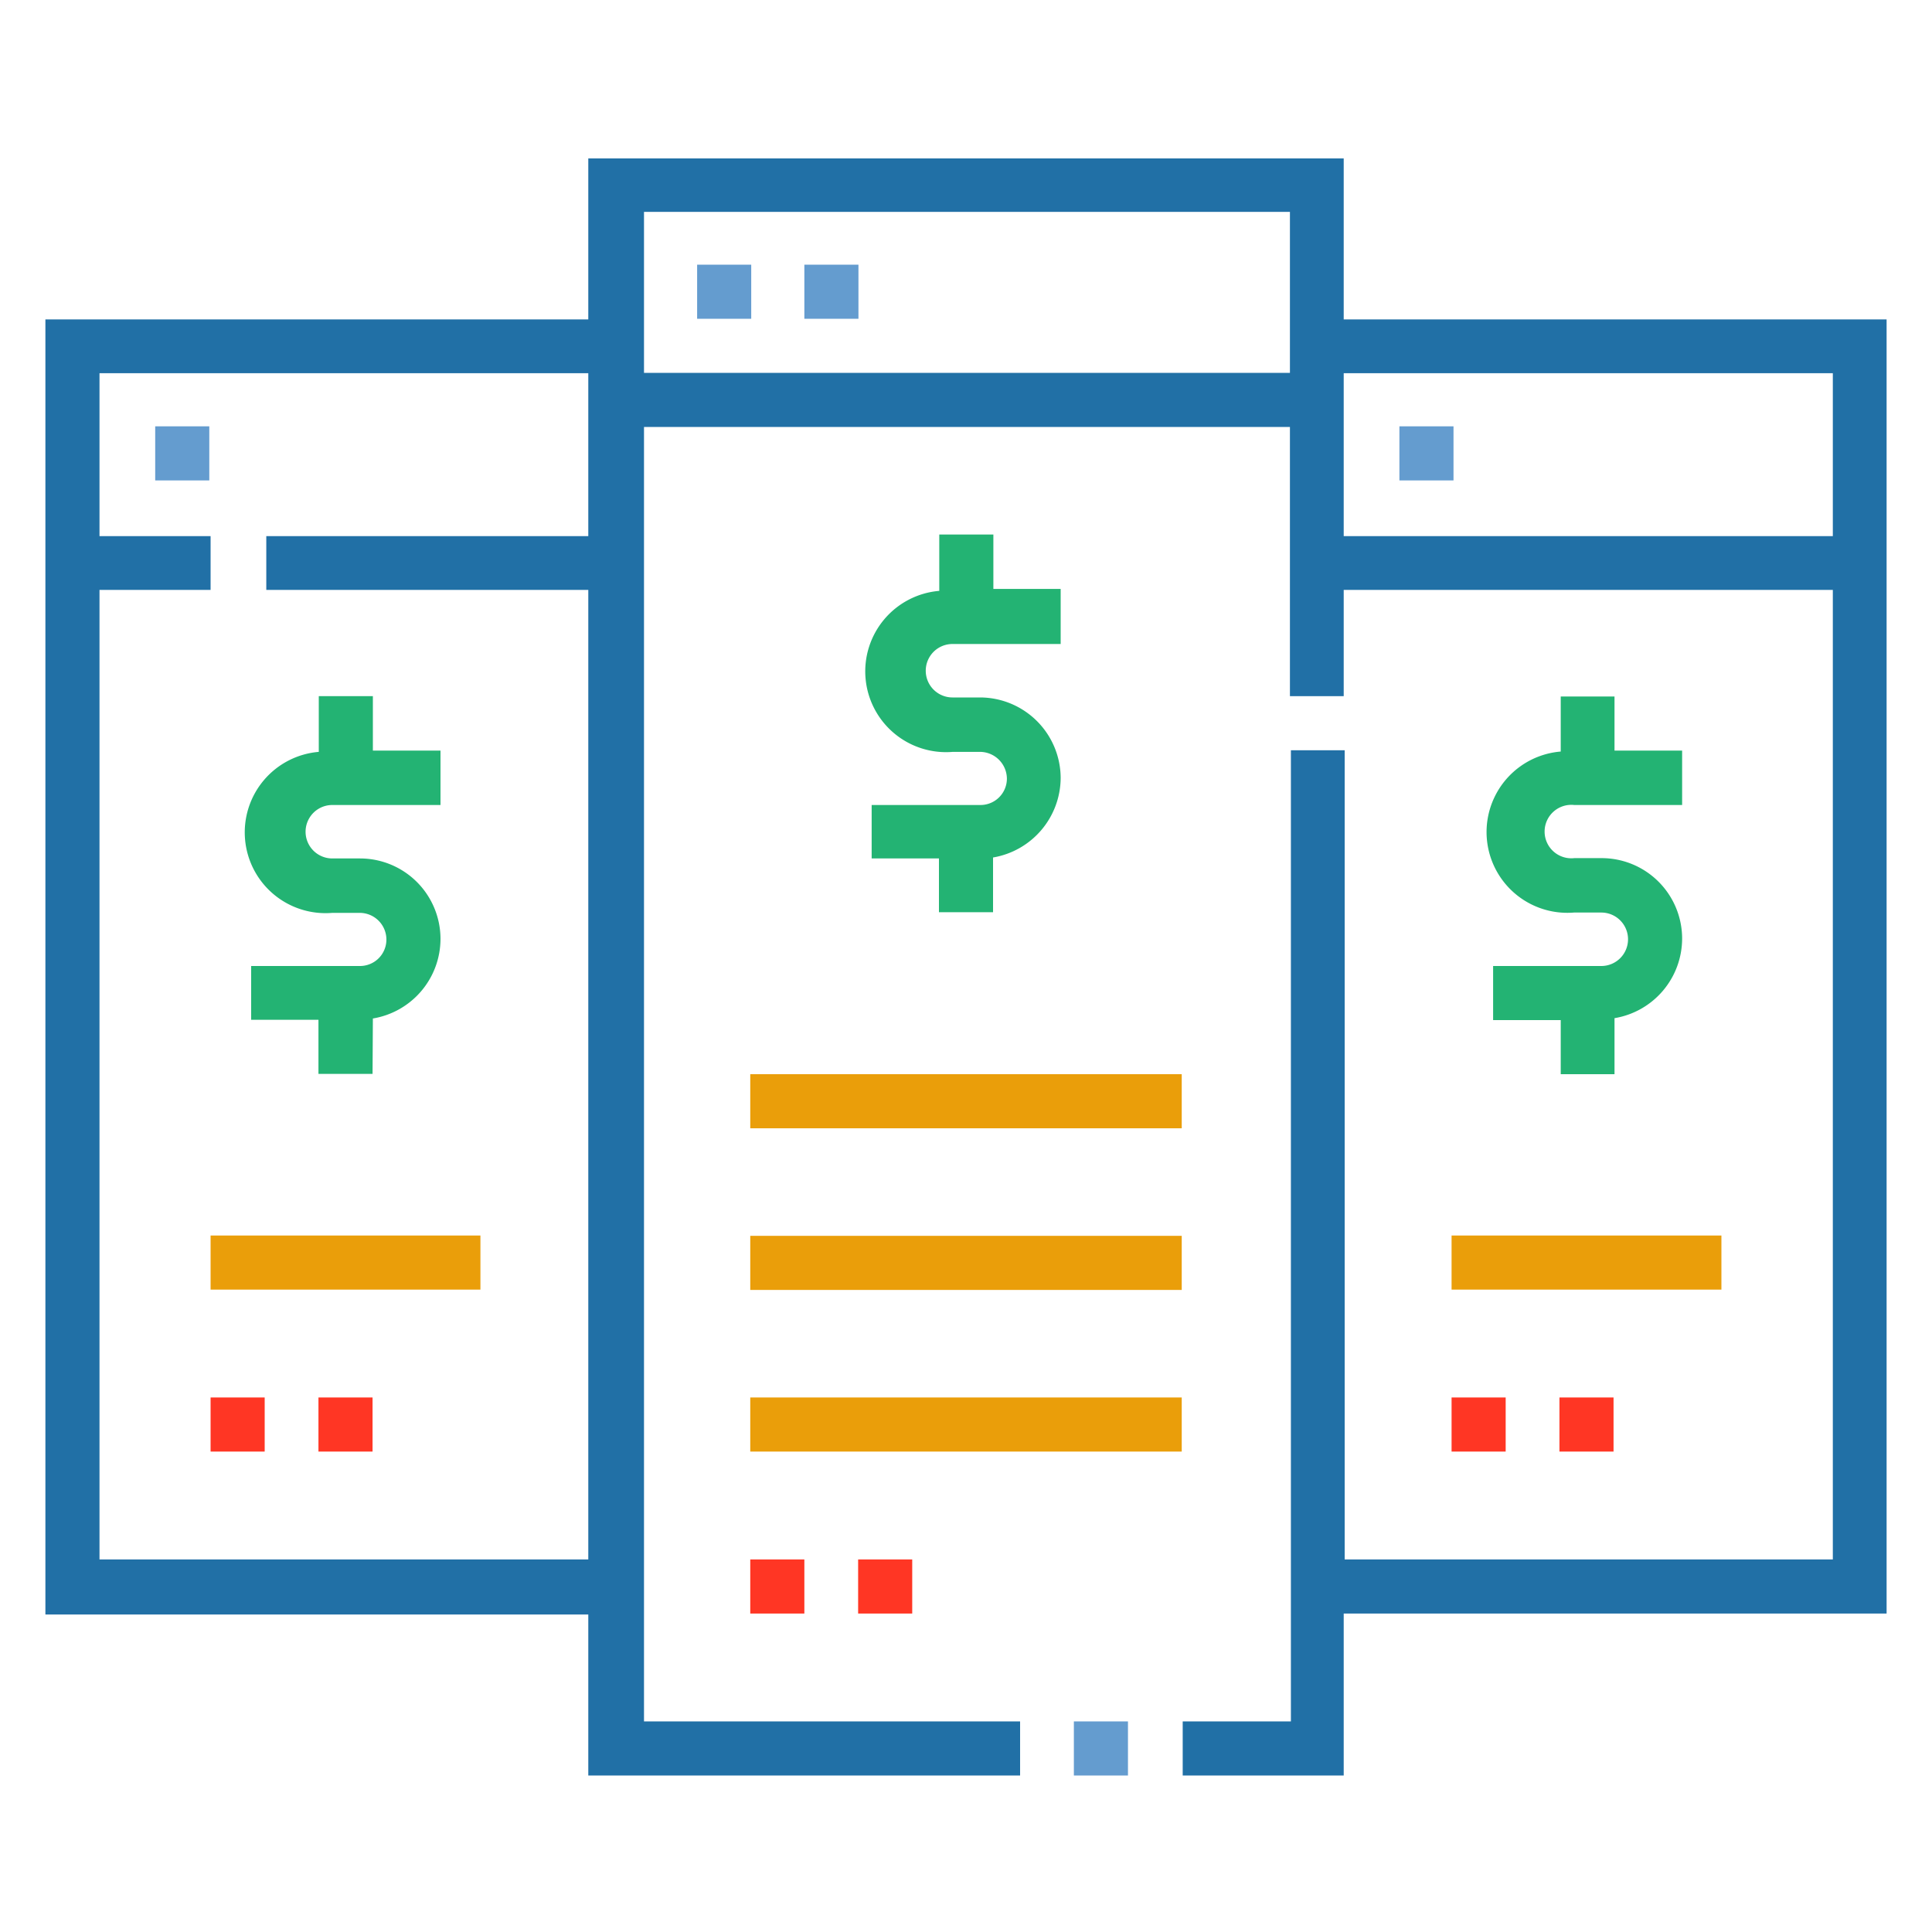 <svg xmlns="http://www.w3.org/2000/svg" viewBox="0 0 60 60"><defs><style>.cls-1{fill:#2170a6;}.cls-2{fill:#649ccf;}.cls-3{fill:#ff3624;}.cls-4{fill:#ea9e0a;}.cls-5{fill:#23b373;}</style></defs><g id="Layer_12" data-name="Layer 12"><path class="cls-1" d="M41.73,55.14h-5V53.46h3.36V23.3h1.67V48.43H56.92V18.32H41.73v3.3H40.06V13.26H20v40.2H31.68v1.68H18.27v-5H1.41V9.92H18.27v-5H41.73V9.92H58.59V50.11H41.73ZM3.09,48.43H18.27V18.32h-10V16.65h10V11.59H3.09v5.06H6.54v1.67H3.09ZM41.73,16.65H56.92V11.59H41.73ZM20,11.58H40.06v-5H20Z"/><rect class="cls-2" x="33.35" y="53.46" width="1.68" height="1.68"/><rect class="cls-3" x="26.65" y="48.43" width="1.68" height="1.68"/><rect class="cls-3" x="23.3" y="48.43" width="1.68" height="1.68"/><rect class="cls-3" x="48.43" y="43.4" width="1.68" height="1.68"/><rect class="cls-3" x="45.08" y="43.4" width="1.68" height="1.68"/><rect class="cls-4" x="23.3" y="43.4" width="13.4" height="1.68"/><rect class="cls-3" x="9.89" y="43.4" width="1.68" height="1.68"/><rect class="cls-3" x="6.54" y="43.4" width="1.68" height="1.68"/><rect class="cls-4" x="23.3" y="38.38" width="13.4" height="1.68"/><rect class="cls-4" x="45.08" y="38.37" width="8.38" height="1.68"/><rect class="cls-4" x="6.54" y="38.37" width="8.38" height="1.68"/><rect class="cls-4" x="23.3" y="33.36" width="13.4" height="1.68"/><path class="cls-5" d="M50.14,33.36H48.47V31.68h-2.1V30l3.37,0a.83.83,0,0,0,.82-.83v0a.83.83,0,0,0-.82-.83h-.86a2.5,2.5,0,0,1-.41-5V21.63h1.67v1.68h2.1V25H48.89a.83.83,0,1,0,0,1.65h.85a2.5,2.5,0,0,1,2.5,2.5v0a2.51,2.51,0,0,1-2.1,2.47Z"/><path class="cls-5" d="M11.57,33.35H9.89V31.67H7.8V30l3.38,0a.82.82,0,0,0,.82-.82v0a.83.83,0,0,0-.82-.83h-.86a2.5,2.5,0,0,1-.42-5V21.62h1.68v1.69h2.1V25H10.32a.83.83,0,0,0,0,1.66h.86a2.5,2.5,0,0,1,2.5,2.5v0a2.51,2.51,0,0,1-2.1,2.47Z"/><path class="cls-5" d="M30.84,28.33H29.16V26.66H27.07V25l3.38,0a.82.82,0,0,0,.82-.82v0a.84.84,0,0,0-.82-.83h-.86a2.5,2.5,0,0,1-.42-5V16.6h1.68v1.69h2.09V20H29.58a.83.83,0,0,0,0,1.66h.86a2.51,2.51,0,0,1,2.5,2.5v0a2.52,2.52,0,0,1-2.1,2.47Z"/><rect class="cls-2" x="43.46" y="13.24" width="1.68" height="1.68"/><rect class="cls-2" x="4.82" y="13.24" width="1.68" height="1.68"/><rect class="cls-2" x="24.98" y="8.22" width="1.68" height="1.68"/><rect class="cls-2" x="21.65" y="8.22" width="1.68" height="1.68"/></g></svg>